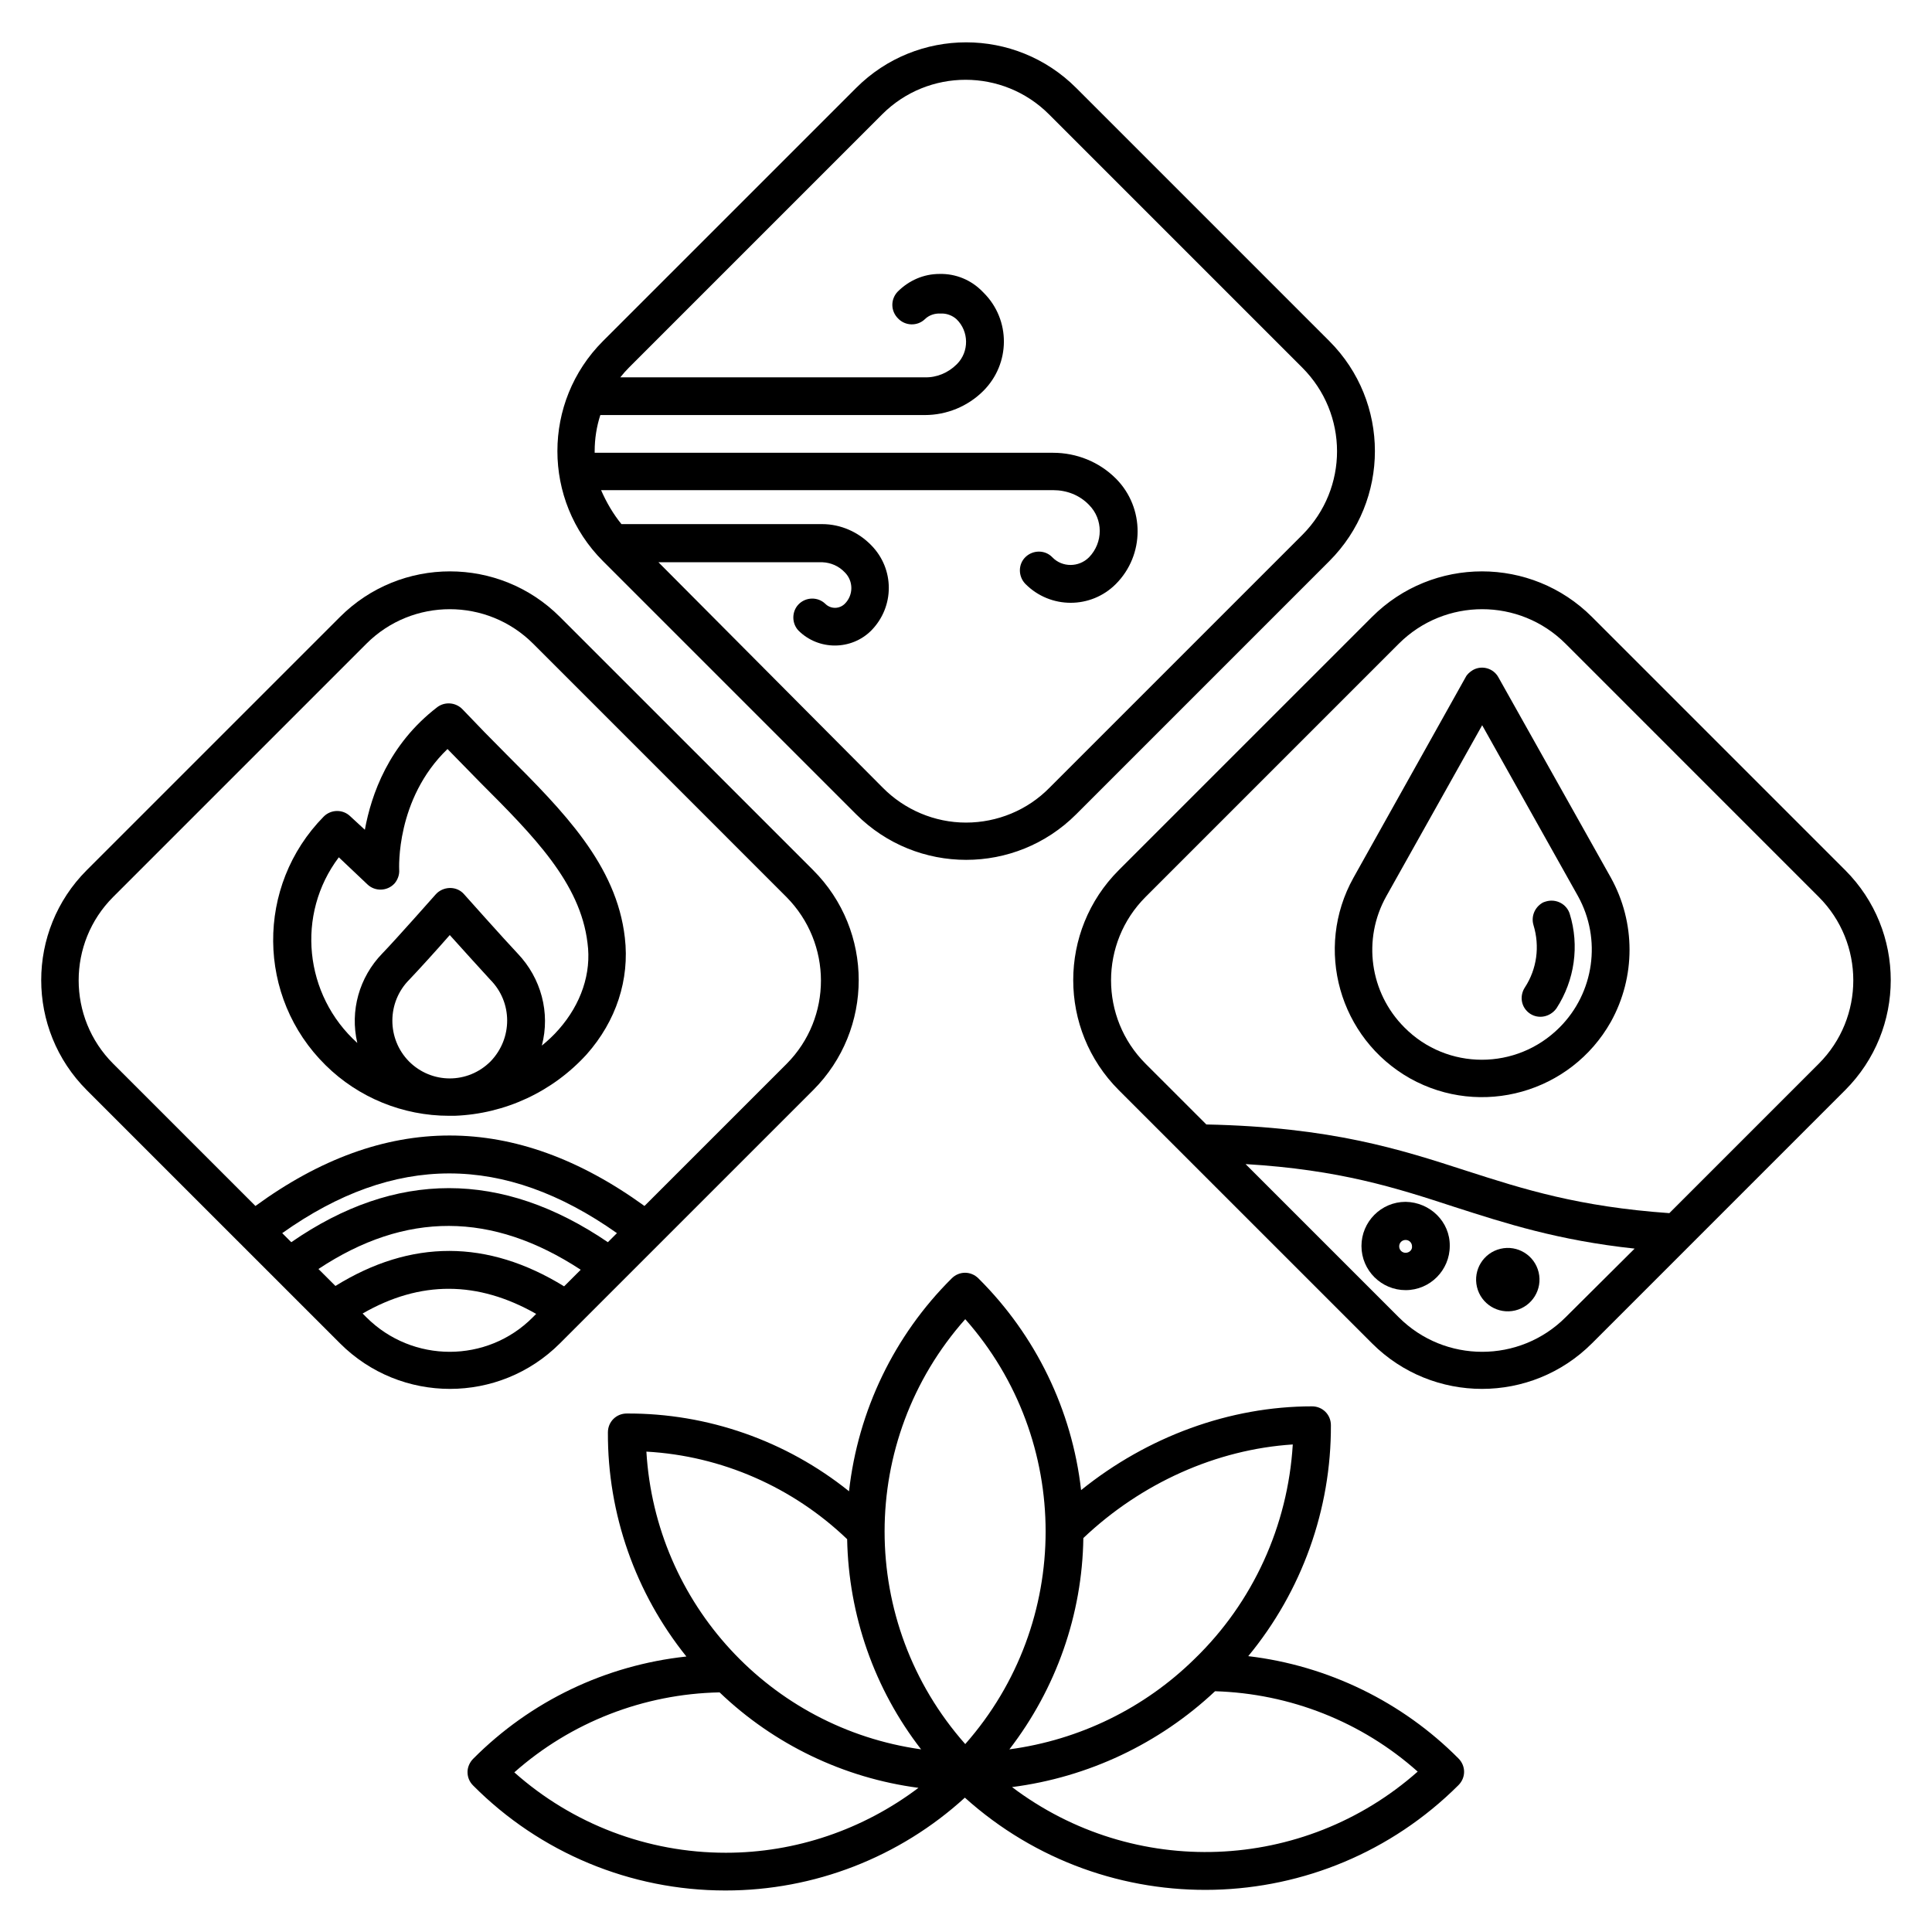 <svg width="100" height="100" viewBox="0 0 100 100" fill="none" xmlns="http://www.w3.org/2000/svg">
<path d="M42.089 56.425C45.233 53.28 45.233 48.183 42.089 45.038L28.983 31.933C25.839 28.788 20.741 28.788 17.597 31.933L4.491 45.038C1.347 48.183 1.347 53.28 4.491 56.425L17.597 69.53C20.741 72.675 25.839 72.675 28.983 69.53L42.089 56.425ZM5.858 55.058C3.476 52.675 3.476 48.808 5.858 46.425L18.964 33.319C21.347 30.936 25.214 30.936 27.597 33.319L40.702 46.425C43.085 48.827 43.085 52.675 40.722 55.058L33.358 62.421C26.64 57.558 19.882 57.558 13.222 62.421L5.858 55.058ZM14.608 63.827C20.409 59.706 26.093 59.706 31.933 63.827L31.464 64.296C25.976 60.565 20.468 60.565 15.077 64.296L14.608 63.827ZM17.362 66.561L16.483 65.683C20.995 62.694 25.468 62.714 30.058 65.722L29.198 66.581C25.233 64.14 21.269 64.14 17.362 66.561ZM27.577 68.183C25.214 70.565 21.347 70.565 18.964 68.183L18.769 67.987C21.757 66.269 24.726 66.288 27.753 68.007L27.577 68.183Z" fill="black"/>
<path d="M30.369 54.569C31.893 52.851 32.596 50.702 32.342 48.534C31.912 44.765 29.159 41.991 26.229 39.062C25.467 38.3 24.705 37.519 23.944 36.718C23.592 36.347 23.026 36.308 22.635 36.601C20.116 38.534 19.217 41.132 18.885 42.948L18.123 42.245C17.733 41.874 17.127 41.894 16.756 42.265C13.221 45.858 13.28 51.62 16.854 55.136C18.553 56.815 20.858 57.753 23.241 57.753H23.534C26.151 57.655 28.612 56.503 30.369 54.569ZM18.494 53.983C15.741 51.503 15.311 47.323 17.537 44.374L19.022 45.78C19.412 46.151 20.037 46.132 20.409 45.741C20.584 45.546 20.682 45.273 20.662 45.019C20.662 44.98 20.467 41.366 23.162 38.769C23.729 39.355 24.295 39.921 24.842 40.487C27.635 43.28 30.037 45.702 30.409 48.808C30.623 50.37 30.076 51.972 28.924 53.28C28.651 53.593 28.358 53.866 28.045 54.12C28.494 52.421 28.006 50.624 26.795 49.355C26.092 48.612 24.041 46.308 24.022 46.288C23.67 45.878 23.045 45.858 22.635 46.21L22.557 46.288C22.537 46.308 20.487 48.632 19.784 49.355C18.592 50.585 18.104 52.323 18.494 53.983ZM21.17 54.94C20.018 53.769 20.018 51.874 21.19 50.702C21.639 50.233 22.616 49.159 23.28 48.398C23.963 49.159 24.92 50.214 25.369 50.702C26.541 51.874 26.541 53.749 25.389 54.94C24.217 56.112 22.342 56.112 21.17 54.94ZM44.315 42.148C47.459 45.292 52.557 45.292 55.702 42.148L68.807 29.042C71.951 25.898 71.951 20.8 68.807 17.655L55.702 4.55C52.557 1.405 47.459 1.405 44.315 4.55L31.209 17.655C28.065 20.8 28.065 25.898 31.209 29.042L44.315 42.148ZM53.065 30.214L53.084 30.233C54.373 31.523 56.463 31.523 57.752 30.233C59.256 28.73 59.256 26.288 57.772 24.784L57.752 24.765C56.893 23.905 55.721 23.436 54.51 23.436H30.78V23.358C30.78 22.714 30.877 22.089 31.073 21.483H47.87C49.002 21.483 50.096 21.034 50.897 20.233C52.303 18.827 52.323 16.561 50.916 15.155L50.858 15.097C50.272 14.491 49.471 14.159 48.631 14.179C47.811 14.179 47.049 14.511 46.463 15.097C46.092 15.487 46.092 16.093 46.483 16.483C46.854 16.874 47.479 16.894 47.87 16.523C48.084 16.308 48.397 16.21 48.69 16.23C48.983 16.21 49.295 16.327 49.51 16.523C50.155 17.148 50.174 18.202 49.53 18.847L49.51 18.866C49.08 19.296 48.475 19.55 47.87 19.53H32.108C32.245 19.355 32.401 19.179 32.557 19.023L45.662 5.917C48.045 3.534 51.912 3.534 54.295 5.917L67.401 19.023C69.803 21.425 69.803 25.273 67.42 27.675L54.315 40.78C53.182 41.933 51.62 42.577 49.998 42.577C48.377 42.577 46.815 41.913 45.682 40.761L34.08 29.101H42.557C43.006 29.12 43.416 29.296 43.729 29.628C44.178 30.077 44.178 30.8 43.729 31.249C43.455 31.523 43.006 31.542 42.713 31.249C42.323 30.878 41.698 30.898 41.327 31.288C40.975 31.659 40.975 32.265 41.327 32.636C42.362 33.671 44.061 33.671 45.096 32.636C46.307 31.405 46.307 29.452 45.096 28.222C44.432 27.538 43.514 27.128 42.557 27.128H32.166C31.737 26.601 31.385 25.995 31.112 25.37H54.51C55.213 25.37 55.877 25.624 56.366 26.132C57.108 26.874 57.108 28.085 56.366 28.847C55.838 29.374 54.979 29.374 54.471 28.847C54.1 28.456 53.475 28.456 53.084 28.827C52.694 29.198 52.694 29.823 53.065 30.214ZM95.506 45.038L82.401 31.933C79.256 28.788 74.159 28.788 71.014 31.933L57.908 45.038C54.764 48.183 54.764 53.28 57.908 56.425L71.014 69.53C74.159 72.675 79.256 72.675 82.401 69.53L95.506 56.425C98.651 53.28 98.651 48.183 95.506 45.038ZM81.034 68.183C78.651 70.565 74.784 70.565 72.401 68.183L64.471 60.253C69.354 60.546 72.264 61.483 75.311 62.48C77.928 63.319 80.623 64.198 84.608 64.628L81.034 68.183ZM94.139 55.058L86.405 62.792C81.717 62.46 78.885 61.562 75.916 60.605C72.479 59.491 68.924 58.339 62.44 58.202L59.295 55.058C56.912 52.675 56.912 48.808 59.295 46.425L72.401 33.319C74.784 30.936 78.651 30.936 81.034 33.319L94.139 46.425C96.522 48.808 96.522 52.675 94.139 55.058Z" fill="black"/>
<path d="M72.754 62.207C71.484 62.207 70.469 63.242 70.469 64.492C70.469 65.762 71.504 66.777 72.754 66.777C74.023 66.777 75.039 65.742 75.039 64.492C75.059 63.242 74.023 62.227 72.754 62.207ZM72.754 64.844C72.559 64.844 72.422 64.688 72.422 64.512C72.422 64.316 72.578 64.18 72.754 64.18C72.949 64.18 73.086 64.336 73.086 64.512C73.106 64.688 72.949 64.844 72.754 64.844Z" fill="black"/>
<path d="M78.422 67.83C79.303 67.621 79.849 66.737 79.64 65.855C79.431 64.973 78.546 64.428 77.665 64.637C76.783 64.846 76.238 65.73 76.447 66.612C76.656 67.494 77.54 68.039 78.422 67.83Z" fill="black"/>
<path d="M77.557 35.057C77.303 34.589 76.698 34.413 76.229 34.686C76.073 34.784 75.936 34.901 75.858 35.057L70.057 45.428C68.007 49.1 69.315 53.749 72.987 55.819C76.659 57.87 81.307 56.561 83.378 52.889C84.667 50.565 84.667 47.753 83.378 45.428L77.557 35.057ZM80.721 53.182C78.495 55.409 74.901 55.409 72.694 53.182C70.897 51.386 70.507 48.612 71.757 46.386L76.717 37.538L81.678 46.386C82.909 48.612 82.518 51.386 80.721 53.182Z" fill="black"/>
<path d="M80.019 46.659C79.961 46.679 79.883 46.698 79.824 46.737C79.434 46.972 79.238 47.441 79.375 47.89C79.707 48.983 79.551 50.155 78.926 51.112C78.672 51.503 78.711 52.011 79.043 52.343C79.434 52.733 80.039 52.714 80.43 52.343C80.469 52.304 80.527 52.245 80.566 52.187C81.504 50.741 81.758 48.944 81.25 47.304C81.094 46.796 80.547 46.503 80.019 46.659ZM64.609 85.722C67.383 82.362 68.906 78.124 68.887 73.769C68.887 73.222 68.457 72.792 67.91 72.792C63.652 72.792 59.395 74.355 55.957 77.128C55.488 72.987 53.613 69.12 50.645 66.171C50.254 65.78 49.648 65.78 49.258 66.171C46.289 69.12 44.414 73.007 43.945 77.187C40.684 74.569 36.621 73.144 32.441 73.163C31.895 73.163 31.465 73.593 31.465 74.14C31.445 78.359 32.891 82.46 35.527 85.741C31.348 86.191 27.461 88.046 24.492 91.034C24.316 91.21 24.199 91.464 24.199 91.718C24.199 91.991 24.297 92.226 24.492 92.421C27.949 95.898 32.637 97.851 37.539 97.851H37.559C42.148 97.851 46.562 96.132 49.941 93.046C57.285 99.648 68.496 99.374 75.488 92.401C75.879 92.011 75.879 91.405 75.488 91.015C72.578 88.085 68.731 86.21 64.609 85.722ZM37.578 95.898H37.559C33.516 95.898 29.629 94.413 26.621 91.737C29.551 89.14 33.32 87.675 37.246 87.597C40.059 90.292 43.672 92.03 47.539 92.538C44.668 94.706 41.172 95.898 37.578 95.898ZM33.457 75.136C37.344 75.351 41.035 76.972 43.848 79.667C43.926 83.612 45.254 87.421 47.676 90.546C39.863 89.452 33.926 83.007 33.457 75.136ZM49.961 68.28C55.508 74.55 55.508 83.984 49.961 90.273C44.395 83.984 44.395 74.55 49.961 68.28ZM56.074 79.609C59.082 76.757 62.969 75.019 66.914 74.765C66.66 78.964 64.863 82.929 61.836 85.859C59.238 88.417 55.879 90.058 52.246 90.546C54.668 87.401 56.016 83.573 56.074 79.609ZM52.383 92.499C56.328 91.991 60 90.253 62.891 87.538C66.777 87.655 70.488 89.12 73.379 91.698C67.461 96.933 58.691 97.265 52.383 92.499Z" fill="black"/>
</svg>
